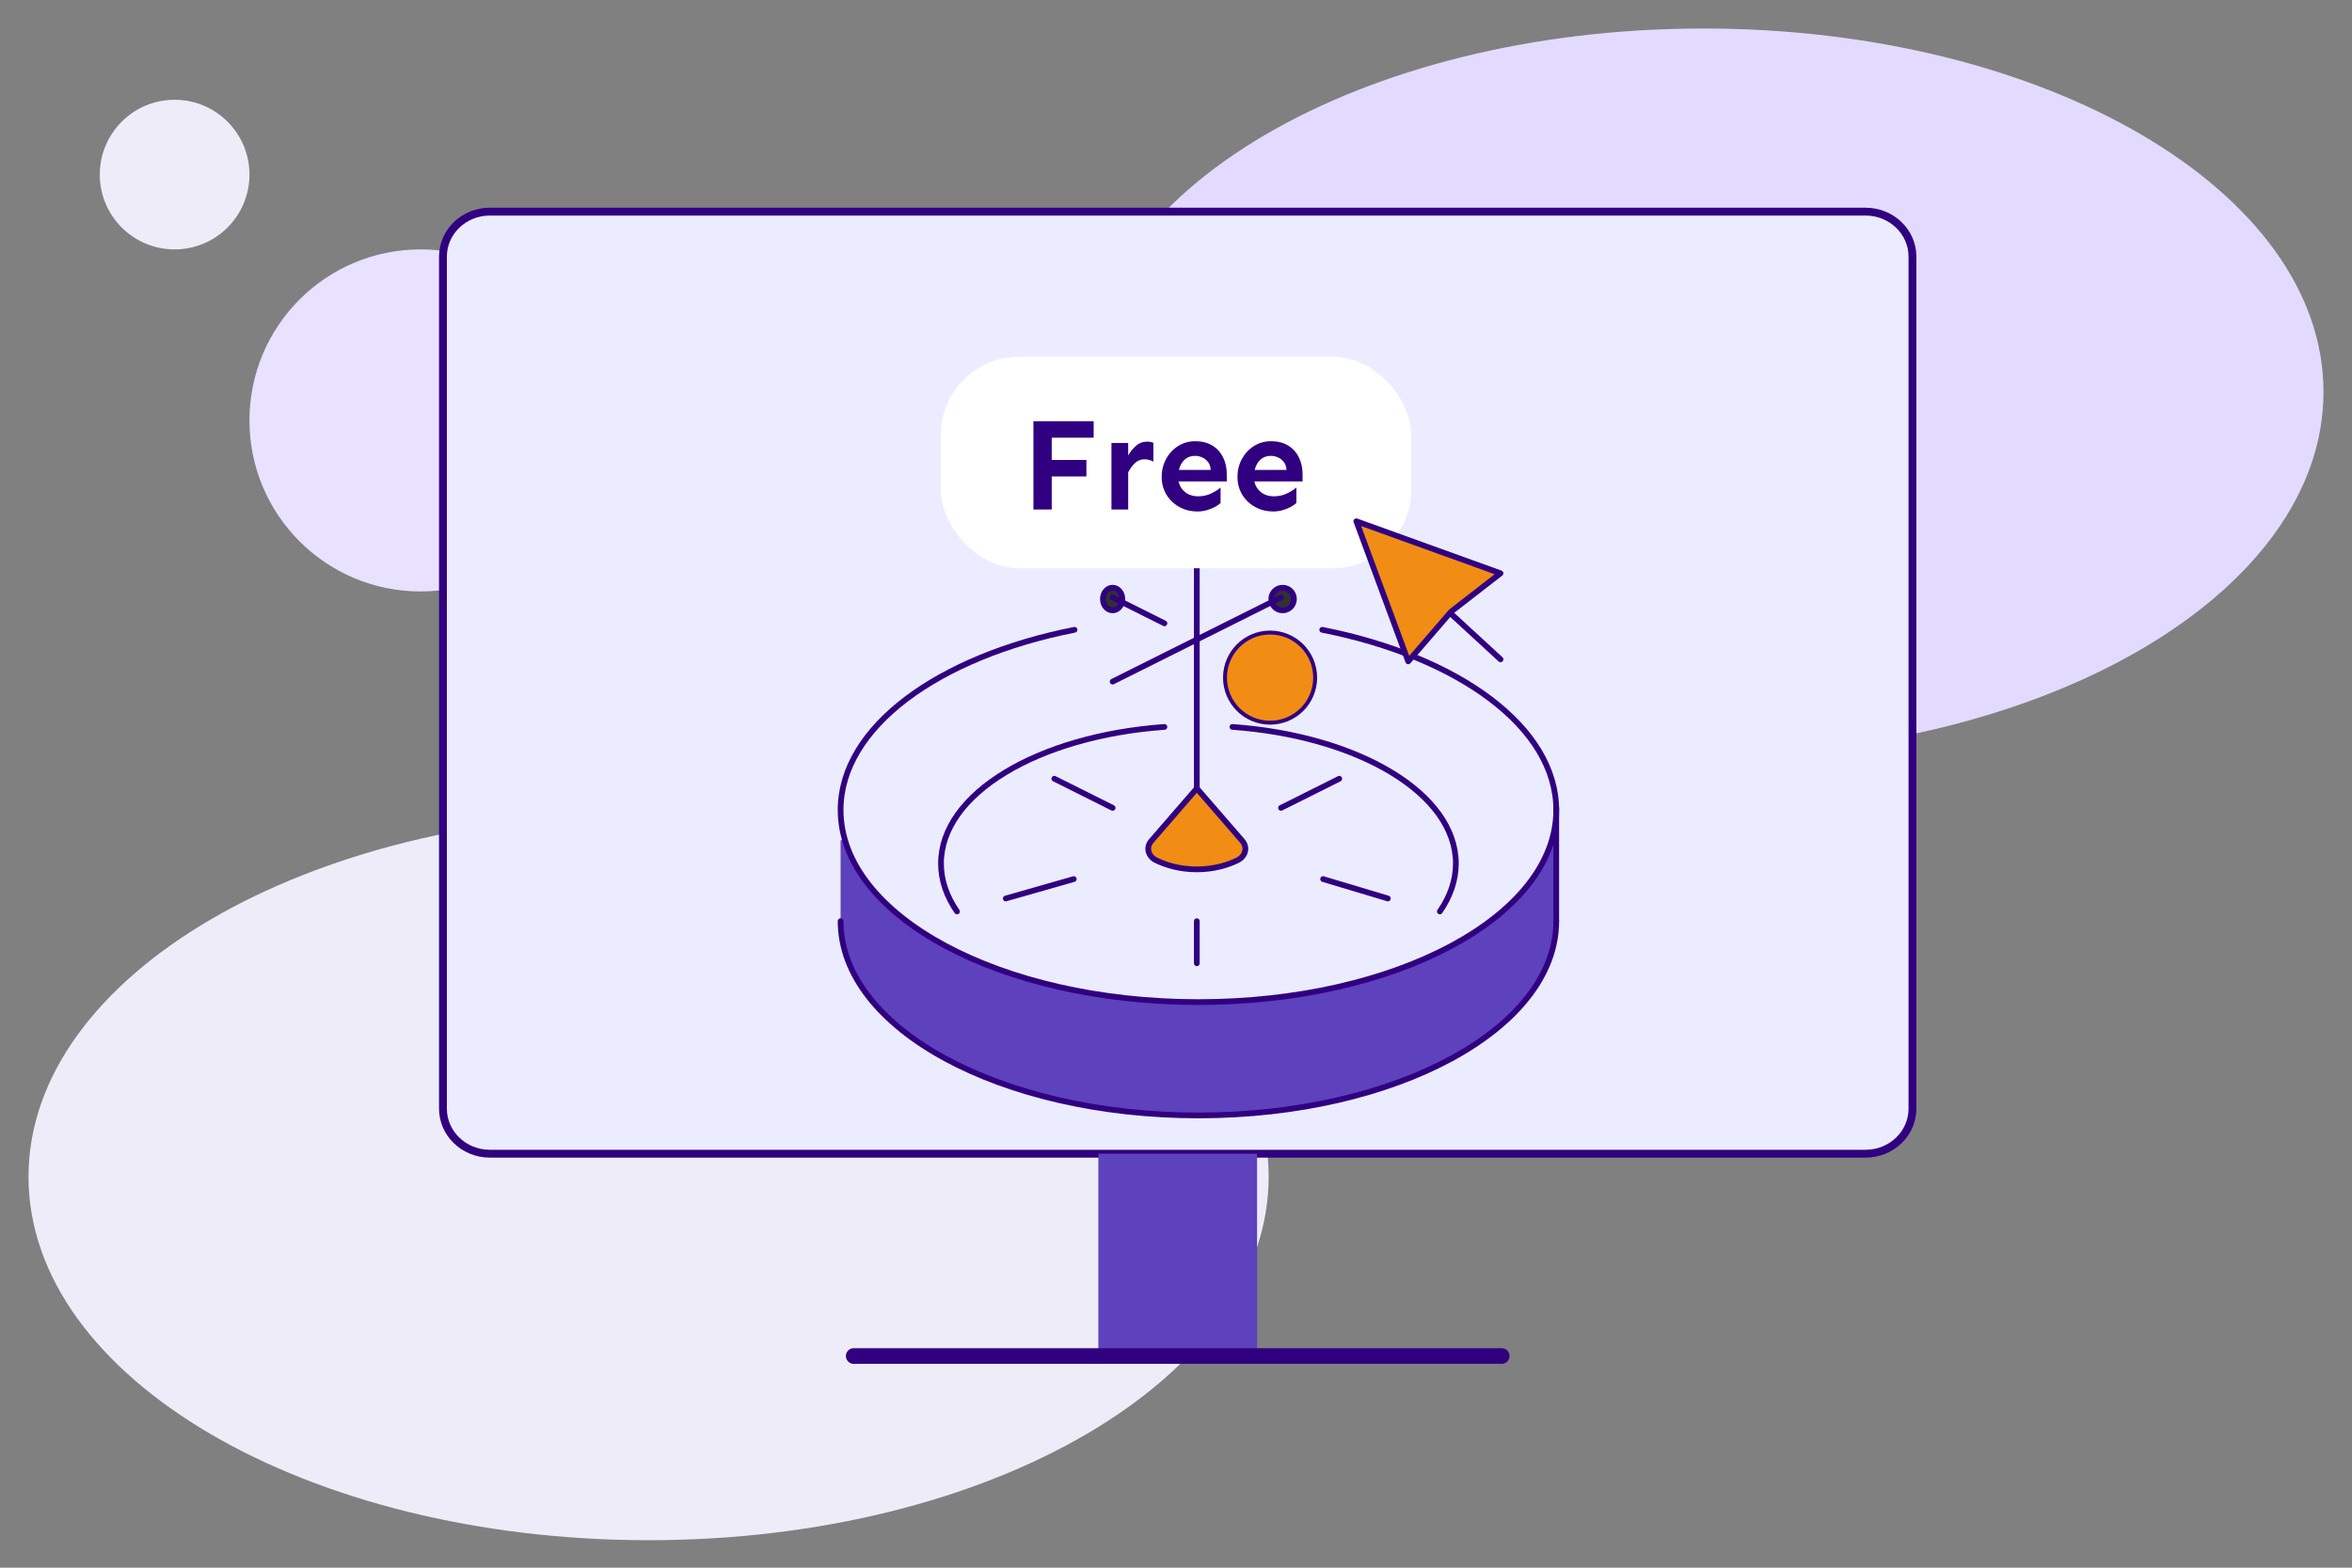 <?xml version="1.0" encoding="UTF-8"?>
<svg width="600" height="400" viewBox="0 0 600 400" fill="none" xmlns="http://www.w3.org/2000/svg">
<rect x="0" y="0" width="600" height="400" fill="#808080" stroke="none"/>
<path d="M165.455 207.534C78.094 207.534 7.273 249.049 7.273 300.261C7.273 351.473 78.094 392.988 165.455 392.988C252.816 392.988 323.637 351.473 323.637 300.261C323.637 249.049 252.816 207.534 165.455 207.534Z" fill="#EFECF9"/>
<path d="M434.545 7.272C347.183 7.272 276.363 48.787 276.363 99.999C276.363 151.211 347.183 192.727 434.545 192.727C521.906 192.727 592.727 151.211 592.727 99.999C592.727 48.787 521.906 7.272 434.545 7.272Z" fill="#E3DAFF"/>
<path d="M44.546 25.455C34.002 25.455 25.455 34.002 25.455 44.546C25.455 55.089 34.002 63.637 44.546 63.637C55.089 63.637 63.637 55.089 63.637 44.546C63.637 34.002 55.089 25.455 44.546 25.455Z" fill="#EFECF9"/>
<path d="M107.272 63.637C83.172 63.637 63.636 83.174 63.636 107.274C63.636 131.373 83.172 150.91 107.272 150.91C131.372 150.91 150.908 131.373 150.908 107.274C150.908 83.174 131.372 63.637 107.272 63.637Z" fill="#E8E1FF"/>
<path d="M475.913 54H124.958C118.354 54 113 59.143 113 65.487V282.883C113 289.225 118.354 294.369 124.958 294.369H475.913C482.518 294.369 487.872 289.225 487.872 282.883V65.487C487.872 59.143 482.518 54 475.913 54Z" fill="#EBECFF" stroke="#310080" stroke-width="2" stroke-linecap="round" stroke-linejoin="round"/>
<path d="M320.68 294.375V346H280.191V294.375" fill="#5D41BD"/>
<path d="M217.787 345.992H383.083" stroke="#310080" stroke-width="4" stroke-linecap="round" stroke-linejoin="round"/>
<path d="M397 214.391H214.441V239.998H397V214.391Z" fill="#5D41BD"/>
<path d="M214.441 235.043C214.441 262.426 255.302 284.606 305.709 284.606C356.116 284.606 397 262.426 397 235.043" fill="#5D41BD"/>
<path d="M214.441 235.043C214.441 262.426 255.302 284.606 305.709 284.606C356.116 284.606 397 262.426 397 235.043" stroke="#310080" stroke-width="1.459" stroke-linecap="round" stroke-linejoin="round"/>
<path d="M330.091 173.916C330.091 175.283 328.795 176.394 327.2 176.394C325.605 176.394 324.309 175.283 324.309 173.916C324.309 172.548 325.605 171.438 327.2 171.438C328.795 171.438 330.091 172.548 330.091 173.916Z" fill="#313131" stroke="#310080" stroke-width="1.459" stroke-linecap="round" stroke-linejoin="round"/>
<path d="M330.091 152.844C330.091 154.44 328.795 155.736 327.2 155.736C325.605 155.736 324.309 154.44 324.309 152.844C324.309 151.249 325.605 149.953 327.2 149.953C328.795 149.953 330.091 151.249 330.091 152.844Z" fill="#313131" stroke="#310080" stroke-width="1.459" stroke-linecap="round" stroke-linejoin="round"/>
<path d="M286.308 173.916C286.308 175.283 285.198 176.394 283.83 176.394C282.462 176.394 281.352 175.283 281.352 173.916C281.352 172.548 282.462 171.438 283.83 171.438C285.198 171.438 286.308 172.548 286.308 173.916Z" fill="#313131" stroke="#310080" stroke-width="1.459" stroke-linecap="round" stroke-linejoin="round"/>
<path d="M286.308 152.844C286.308 154.44 285.198 155.736 283.83 155.736C282.462 155.736 281.352 154.44 281.352 152.844C281.352 151.249 282.462 149.953 283.83 149.953C285.198 149.953 286.308 151.249 286.308 152.844Z" fill="#313131" stroke="#310080" stroke-width="1.459" stroke-linecap="round" stroke-linejoin="round"/>
<path d="M337.304 160.696C372.14 167.586 397 185.552 397 206.679C397 233.732 356.111 255.688 305.709 255.688C255.307 255.688 214.441 233.732 214.441 206.674C214.441 185.575 239.278 167.582 274.114 160.691" fill="#EBECFF"/>
<path d="M337.304 160.696C372.14 167.586 397 185.552 397 206.679C397 233.732 356.111 255.688 305.709 255.688C255.307 255.688 214.441 233.732 214.441 206.674C214.441 185.575 239.278 167.582 274.114 160.691" stroke="#310080" stroke-width="1.459" stroke-linecap="round" stroke-linejoin="round"/>
<path d="M244.136 232.562C241.488 228.734 240.051 224.629 240.051 220.32C240.051 202.474 264.867 187.781 297.049 185.477" stroke="#310080" stroke-width="1.459" stroke-linecap="round" stroke-linejoin="round"/>
<path d="M314.395 185.477C346.563 187.781 371.392 202.474 371.392 220.32C371.392 224.624 369.955 228.729 367.309 232.562" stroke="#310080" stroke-width="1.459" stroke-linecap="round" stroke-linejoin="round"/>
<path d="M397 206.125V235.037" stroke="#310080" stroke-width="1.459" stroke-linecap="round" stroke-linejoin="round"/>
<path d="M305.307 201.998V145" stroke="#310080" stroke-width="1.459" stroke-linecap="round" stroke-linejoin="round"/>
<path d="M293.713 214.552C292.283 216.201 292.827 218.494 294.986 219.536C297.351 220.678 300.836 221.819 305.306 221.819C309.775 221.819 313.26 220.678 315.63 219.536C317.793 218.494 318.332 216.201 316.907 214.552L305.31 201.168L293.713 214.557V214.552Z" fill="#F18D15" stroke="#310080" stroke-width="1.459" stroke-linecap="round" stroke-linejoin="round"/>
<path d="M305.307 235.043V245.782" stroke="#310080" stroke-width="1.459" stroke-linecap="round" stroke-linejoin="round"/>
<path d="M337.527 224.297L354.048 229.253" stroke="#310080" stroke-width="1.459" stroke-linecap="round" stroke-linejoin="round"/>
<path d="M326.785 206.13L341.654 198.695" stroke="#310080" stroke-width="1.459" stroke-linecap="round" stroke-linejoin="round"/>
<path d="M283.83 206.13L268.961 198.695" stroke="#310080" stroke-width="1.459" stroke-linecap="round" stroke-linejoin="round"/>
<path d="M273.919 224.297L256.572 229.253" stroke="#310080" stroke-width="1.459" stroke-linecap="round" stroke-linejoin="round"/>
<path d="M326.785 173.909L314.395 167.301" stroke="#310080" stroke-width="1.459" stroke-linecap="round" stroke-linejoin="round"/>
<path d="M297.049 159.046L283.832 152.438" stroke="#310080" stroke-width="1.459" stroke-linecap="round" stroke-linejoin="round"/>
<path d="M326.787 152.438L283.832 173.915" stroke="#310080" stroke-width="1.459" stroke-linecap="round" stroke-linejoin="round"/>
<circle cx="324" cy="172.898" r="11.5" fill="#F18D15" stroke="#310080"/>
<rect x="240" y="91" width="120" height="54" rx="20" fill="white"/>
<path d="M263.627 130V107.471H278.994V111.674H268.301V130H263.627ZM266.115 121.56V117.357H277.144V121.56H266.115ZM283.533 130V113.019H287.803V130H283.533ZM287.803 120.518V116.214C288.386 115.205 289.07 114.364 289.855 113.692C290.662 113.019 291.569 112.683 292.578 112.683C293.206 112.683 293.755 112.784 294.226 112.985V117.794C293.89 117.592 293.531 117.446 293.15 117.357C292.791 117.245 292.399 117.189 291.973 117.189C291.009 117.189 290.191 117.514 289.518 118.164C288.868 118.791 288.297 119.576 287.803 120.518ZM305.457 130.504C304.201 130.504 303.025 130.291 301.926 129.865C300.828 129.417 299.853 128.801 299.001 128.016C298.171 127.231 297.521 126.301 297.05 125.225C296.58 124.149 296.344 122.972 296.344 121.694C296.344 120.036 296.714 118.522 297.454 117.155C298.194 115.765 299.214 114.656 300.514 113.826C301.814 112.997 303.294 112.582 304.952 112.582C306.611 112.582 308.035 112.941 309.223 113.658C310.433 114.375 311.353 115.373 311.98 116.651C312.63 117.906 312.955 119.363 312.955 121.022V122.838H300.278V119.912H308.853C308.808 119.083 308.584 118.41 308.18 117.895C307.777 117.357 307.284 116.965 306.701 116.718C306.118 116.449 305.502 116.314 304.852 116.314C303.977 116.314 303.215 116.539 302.565 116.987C301.937 117.435 301.444 118.063 301.086 118.87C300.727 119.677 300.547 120.618 300.547 121.694C300.547 122.658 300.76 123.51 301.186 124.25C301.612 124.99 302.206 125.573 302.969 125.999C303.753 126.424 304.639 126.637 305.625 126.637C306.88 126.637 308.001 126.391 308.988 125.898C309.996 125.405 310.792 124.9 311.375 124.385V128.352C311.039 128.666 310.568 128.991 309.963 129.327C309.357 129.664 308.662 129.944 307.878 130.168C307.116 130.392 306.309 130.504 305.457 130.504ZM324.792 130.504C323.536 130.504 322.359 130.291 321.261 129.865C320.162 129.417 319.187 128.801 318.335 128.016C317.506 127.231 316.856 126.301 316.385 125.225C315.914 124.149 315.679 122.972 315.679 121.694C315.679 120.036 316.049 118.522 316.789 117.155C317.528 115.765 318.548 114.656 319.849 113.826C321.149 112.997 322.628 112.582 324.287 112.582C325.946 112.582 327.369 112.941 328.558 113.658C329.768 114.375 330.687 115.373 331.315 116.651C331.965 117.906 332.29 119.363 332.29 121.022V122.838H319.613V119.912H328.188C328.143 119.083 327.919 118.41 327.515 117.895C327.112 117.357 326.618 116.965 326.036 116.718C325.453 116.449 324.836 116.314 324.186 116.314C323.312 116.314 322.55 116.539 321.9 116.987C321.272 117.435 320.779 118.063 320.42 118.87C320.062 119.677 319.882 120.618 319.882 121.694C319.882 122.658 320.095 123.51 320.521 124.25C320.947 124.99 321.541 125.573 322.303 125.999C323.088 126.424 323.973 126.637 324.96 126.637C326.215 126.637 327.336 126.391 328.322 125.898C329.331 125.405 330.127 124.9 330.71 124.385V128.352C330.373 128.666 329.903 128.991 329.297 129.327C328.692 129.664 327.997 129.944 327.213 130.168C326.45 130.392 325.643 130.504 324.792 130.504Z" fill="#310080"/>
<path d="M369.836 156.316L382.79 168.234" stroke="#310080" stroke-width="1.459" stroke-linecap="round" stroke-linejoin="round"/>
<path d="M359.236 168.752L370.175 156.063L382.789 146.277L346 133L359.236 168.752Z" fill="#F18D15" stroke="#310080" stroke-width="1.459" stroke-linecap="round" stroke-linejoin="round"/>
</svg>
